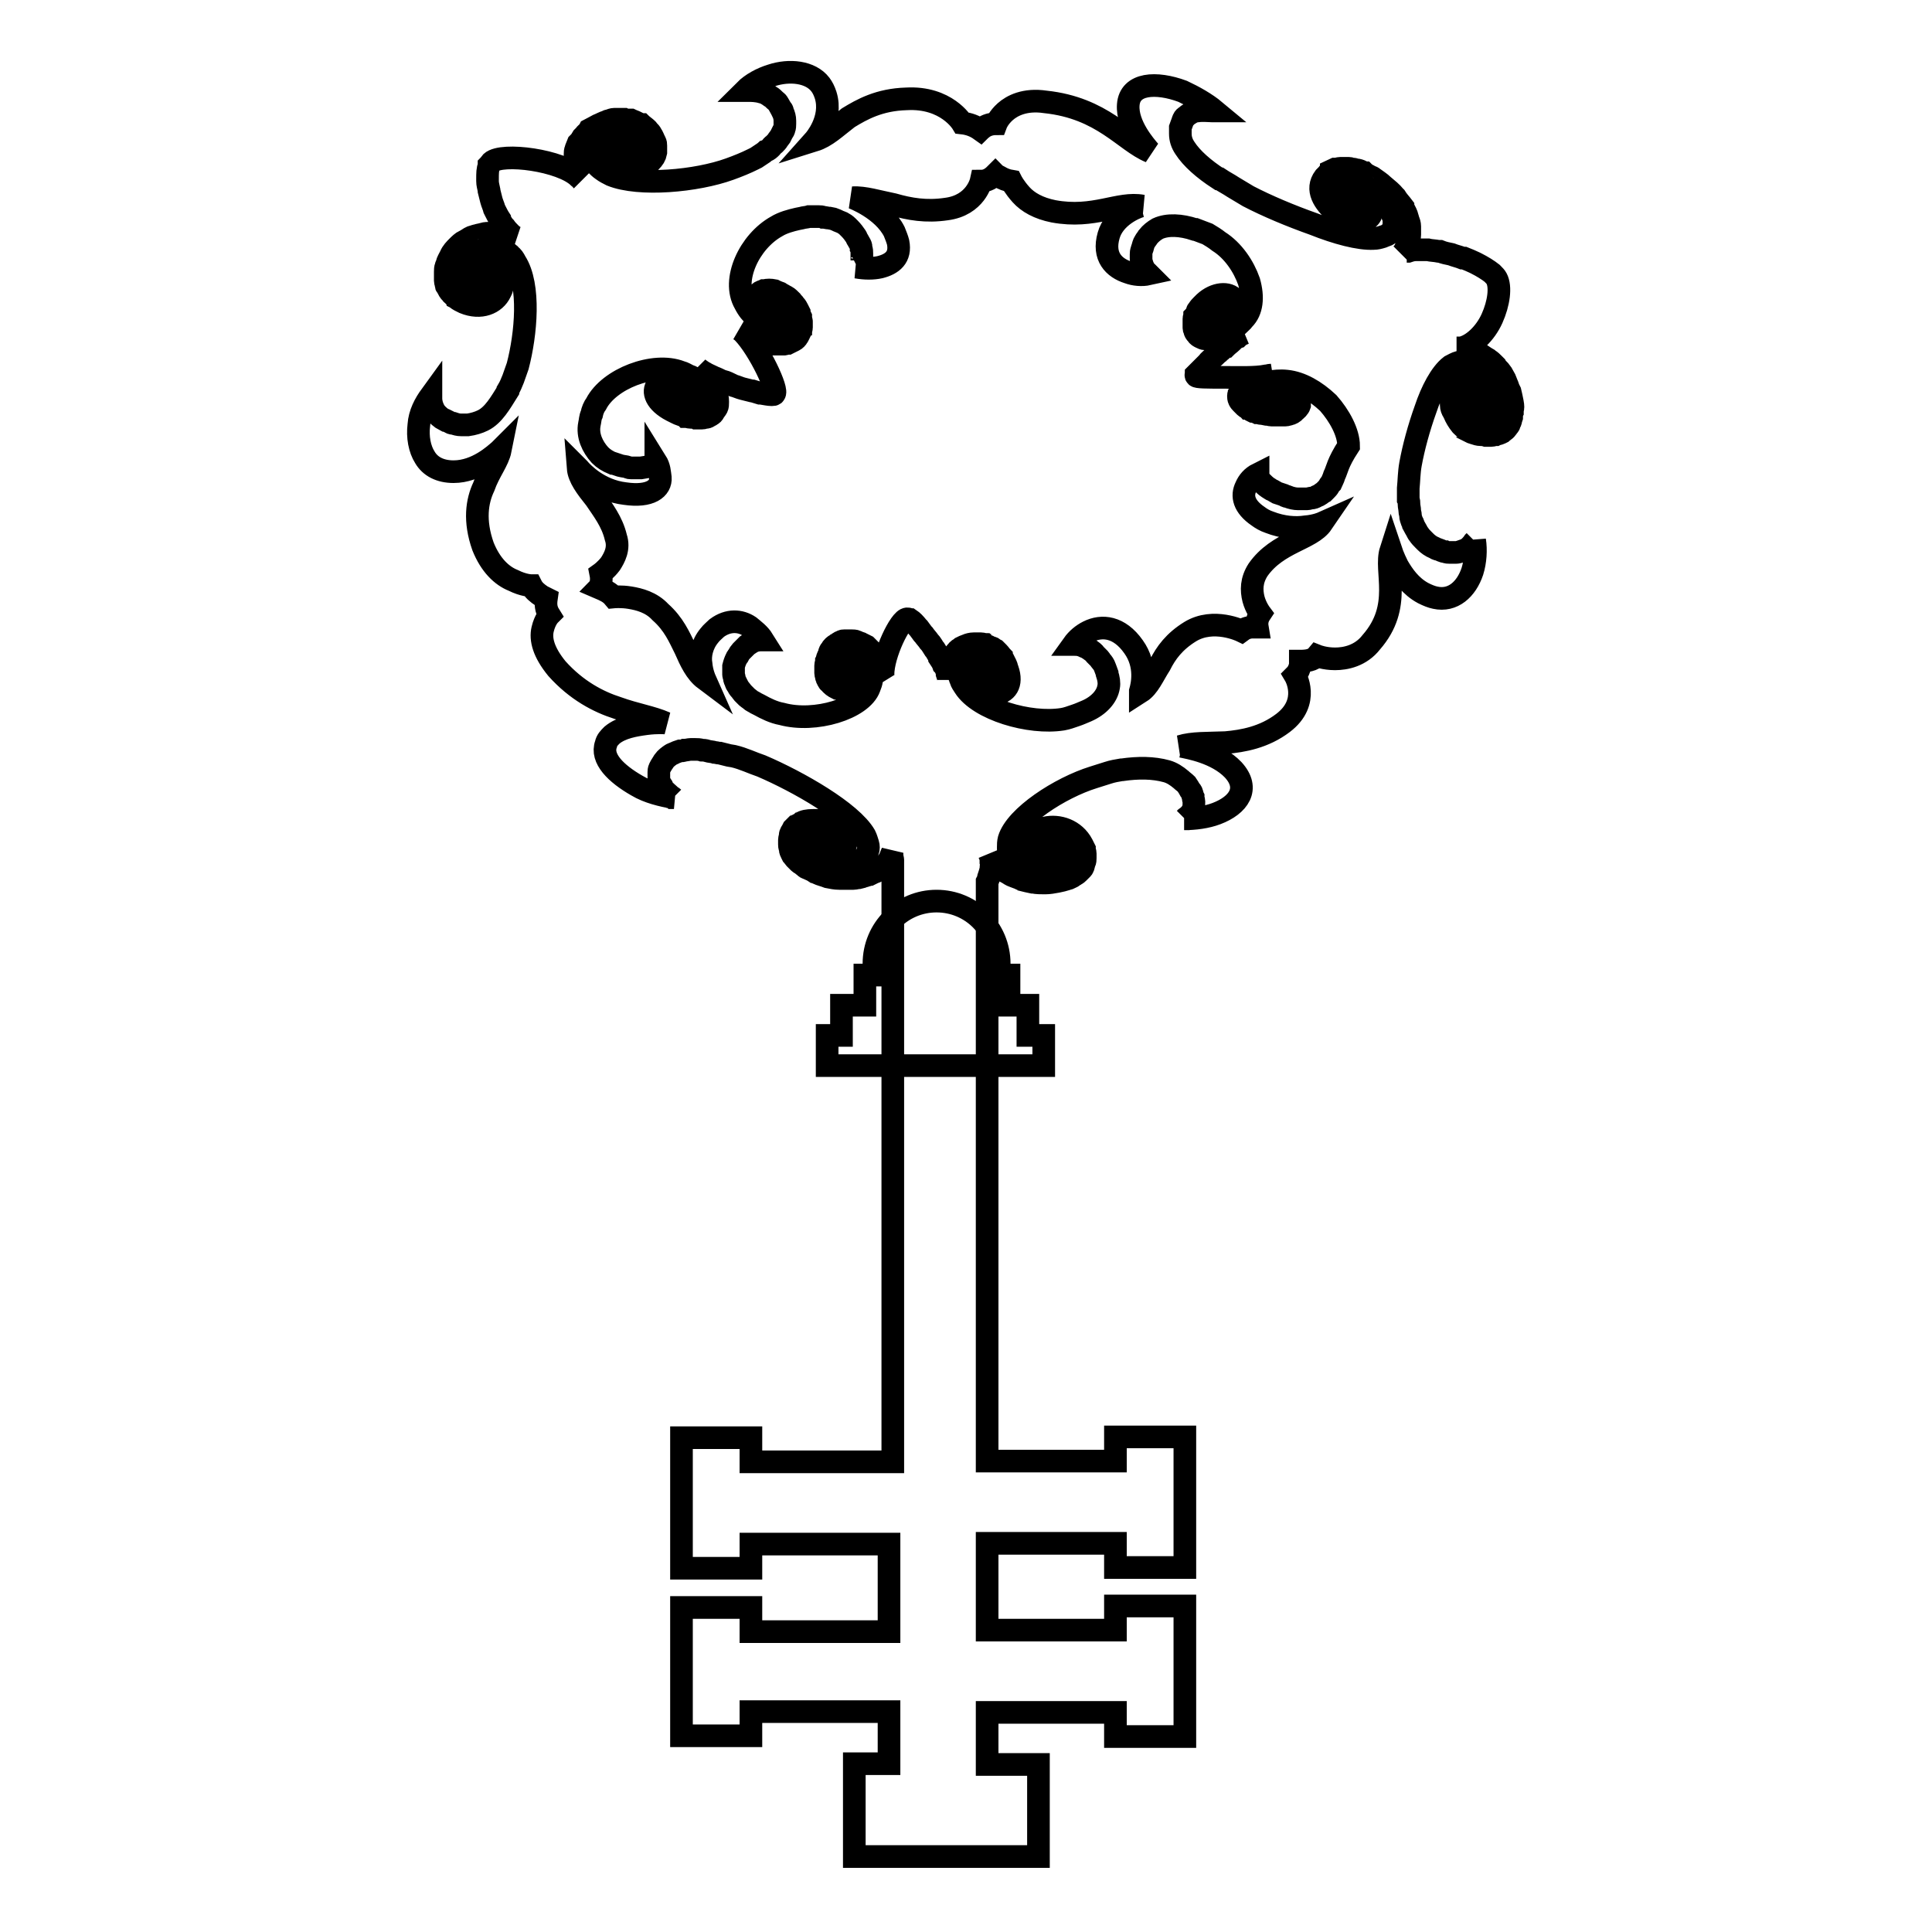<?xml version="1.0" encoding="utf-8"?>
<!-- Svg Vector Icons : http://www.onlinewebfonts.com/icon -->
<!DOCTYPE svg PUBLIC "-//W3C//DTD SVG 1.1//EN" "http://www.w3.org/Graphics/SVG/1.1/DTD/svg11.dtd">
<svg version="1.1" xmlns="http://www.w3.org/2000/svg" xmlns:xlink="http://www.w3.org/1999/xlink" x="0px" y="0px" viewBox="0 0 256 256" enable-background="new 0 0 256 256" xml:space="preserve">
<g><g><g><path stroke-width="3" fill-opacity="0" stroke="#000000"  d="M200.4,53.3c-0.1-0.5-0.2-1-0.3-1.4l-0.2-0.4c-0.1-0.3-0.2-0.6-0.3-0.8l-0.2-0.5c-0.1-0.2-0.3-0.5-0.4-0.7l-0.3-0.4c-0.2-0.2-0.4-0.4-0.5-0.6c-0.1-0.1-0.2-0.2-0.3-0.3c-0.2-0.2-0.4-0.4-0.6-0.5c-0.1-0.1-0.2-0.2-0.3-0.2c-0.3-0.2-0.6-0.4-0.9-0.6c0,0-0.1,0-0.1,0c-0.3-0.1-0.5-0.3-0.8-0.4l-0.1,0c-0.3-0.1-0.7-0.2-1-0.3c-0.4-0.1-0.7-0.1-1.1-0.1c0.2,0,0.4,0,0.6,0c1.5-0.3,3.2-1.9,4.1-3.9c0.9-2,1.2-4.2,0.6-5.3c-0.1-0.2-0.3-0.4-0.5-0.6c0,0-0.1-0.1-0.1-0.1c-0.5-0.4-1.3-0.9-2.1-1.3l-0.2-0.1c-0.4-0.2-0.9-0.4-1.4-0.6l-0.2,0c-0.5-0.2-1-0.3-1.5-0.5c0,0,0,0,0,0c-0.5-0.1-1-0.2-1.5-0.4l-0.2,0c-0.5-0.1-1-0.1-1.4-0.2c0,0-0.1,0-0.1,0c-0.4,0-0.9,0-1.3,0l-0.2,0c-0.4,0-0.7,0.1-1,0.2c-0.1,0-0.1,0-0.2,0c-0.3,0.1-0.5,0.2-0.7,0.4c0.2-0.2,0.4-0.4,0.5-0.7l0.1-0.2c0.1-0.2,0.2-0.4,0.3-0.7l0,0c0.1-0.3,0.2-0.7,0.2-1c0,0,0-0.1,0-0.2c0-0.3,0-0.6,0-0.9c0,0,0,0,0,0c0-0.3-0.1-0.6-0.2-0.8c0-0.1-0.1-0.3-0.1-0.4c-0.1-0.4-0.3-0.8-0.6-1.3l0-0.1c-0.3-0.4-0.7-0.8-1-1.3l-0.1-0.1c-0.4-0.5-0.9-0.9-1.5-1.4c-0.4-0.4-0.9-0.7-1.3-1c-0.1-0.1-0.3-0.2-0.4-0.2c-0.3-0.2-0.6-0.3-0.8-0.5c-0.1,0-0.3-0.1-0.4-0.2c-0.2-0.1-0.5-0.2-0.7-0.2c-0.1,0-0.3-0.1-0.4-0.1c-0.2,0-0.4-0.1-0.6-0.1c-0.1,0-0.2,0-0.3,0c-0.2,0-0.4,0-0.6,0l-0.2,0c-0.2,0-0.4,0.1-0.6,0.1c0,0,0,0-0.1,0c-0.2,0.1-0.3,0.1-0.5,0.2v0.1c-0.2,0.1-0.4,0.2-0.5,0.4c-0.1,0.1-0.3,0.3-0.4,0.4c-1.2,1.6-0.1,3.3,1.5,4.7c0.2,0.2,0.4,0.3,0.6,0.4c1.5,0.9,2.9,0.7,3.6,0.4c0.8-0.5,0.7-1.5-0.5-2.5c-0.5-0.4-1.3-1.2-1.7-0.7c0,0.1,0,0.1,0,0.2c0.1,0.5,1.4,1,0.7,1.6c-0.1,0-0.2,0.1-0.3,0.1c0,0,0,0,0,0c-0.2,0-0.4,0-0.7-0.1c-0.2-0.1-0.5-0.2-0.7-0.4c-0.8-0.7-0.9-1.8-0.5-2.3c0.2-0.2,0.4-0.4,0.5-0.5c0.1,0,0.1-0.1,0.2-0.1c0.1-0.1,0.3-0.1,0.4-0.2l0.2,0c0.2,0,0.3,0,0.5,0h0.2c0.2,0,0.5,0.1,0.7,0.2c0.3,0.1,0.6,0.3,0.9,0.5c0.1,0,0.1,0.1,0.2,0.1c0.3,0.2,0.6,0.4,0.9,0.7c1.1,0.9,1.9,1.9,2.3,2.8c0,0.1,0,0.2,0.1,0.2c0.1,0.2,0.1,0.5,0.1,0.7c0,0.1,0,0.1,0,0.2c0,0.3,0,0.5-0.1,0.8l0,0c-0.1,0.2-0.2,0.4-0.4,0.6l-0.2,0.1c-0.1,0.1-0.3,0.2-0.6,0.3c-0.1,0-0.2,0.1-0.3,0.1c-0.3,0.1-0.7,0.2-1.1,0.2c-1.9,0.1-4.9-0.7-7.9-1.9c-3.1-1.1-6.2-2.4-8.7-3.7c-0.7-0.4-1.3-0.8-2-1.2c-0.6-0.4-1.2-0.7-1.8-1.1l-0.1,0c-2-1.3-3.6-2.7-4.5-4.1c-0.4-0.6-0.6-1.2-0.6-1.9v0c0-0.3,0-0.5,0-0.8c0.1-0.3,0.2-0.5,0.3-0.8c0-0.1,0.1-0.2,0.1-0.3c0.1-0.2,0.2-0.3,0.4-0.4l0,0c0.1-0.1,0.2-0.2,0.4-0.3c0.3-0.2,0.7-0.4,1.1-0.4c0.7-0.1,1.5,0,1.9,0c0,0,0.1,0,0.1,0c0.1,0,0.1,0,0.2,0c0,0,0.1,0,0.1,0c-1.2-1-2.8-1.9-4.3-2.6c-3.5-1.3-7-1.1-7.2,1.8c-0.2,2.7,2.3,5.5,2.8,6.1c0.1,0.1,0.1,0.1,0.1,0.1c-3.4-1.4-6.3-5.8-13.9-6.6c-2.7-0.4-4.4,0.5-5.3,1.3c-0.9,0.8-1.2,1.6-1.2,1.6c-0.7,0-1.3,0.2-1.7,0.5c-0.1,0.1-0.3,0.2-0.4,0.3c-0.7-0.5-1.5-0.8-2.4-0.9c0,0-2.1-3.5-7.4-3.2c-3.6,0.1-5.9,1.4-7.7,2.5c-1.7,1.3-2.9,2.5-4.5,3c0,0,2.5-2.8,1.5-6c-0.2-0.6-0.4-1-0.7-1.4c-1.3-1.7-4.1-2-6.5-1.2c-1.3,0.4-2.6,1.1-3.5,2c0,0,0,0,0.1,0c0,0,0.1,0,0.2,0h0.1c0.4,0,1.1,0,1.8,0.2l0.1,0c0.3,0.1,0.7,0.3,1.1,0.6c0.2,0.1,0.4,0.3,0.6,0.5c0.1,0.1,0.3,0.2,0.4,0.4c0.1,0.2,0.3,0.5,0.4,0.7c0.1,0.1,0.2,0.2,0.2,0.4c0.2,0.4,0.3,0.8,0.3,1.2c0,0.1,0,0.3,0,0.4c0,0.2,0,0.5-0.1,0.7c0,0.1-0.1,0.3-0.2,0.4c-0.1,0.2-0.2,0.4-0.3,0.6l-0.3,0.4c-0.1,0.2-0.3,0.4-0.5,0.6c-0.1,0.1-0.3,0.2-0.4,0.4c-0.2,0.2-0.4,0.4-0.7,0.5c-0.1,0.1-0.3,0.2-0.4,0.3c-0.3,0.2-0.6,0.4-0.9,0.6l-0.4,0.2c-1,0.5-2,0.9-3.1,1.3c-4.4,1.6-12,2.3-15.7,0.8c-0.4-0.2-0.8-0.4-1.2-0.7c-0.3-0.2-0.6-0.5-0.8-0.7c-1.2-1.5-0.2-3.4,1.7-4.4c0.3-0.2,0.7-0.3,1-0.4l0.1,0c0.3-0.1,0.6-0.1,0.9-0.1h0.1c0.3,0,0.6,0,0.9,0.2l0.1,0c0.3,0.1,0.6,0.3,0.8,0.6c0.2,0.1,0.3,0.3,0.5,0.6c0.5,0.7,0.5,1.8-0.3,2.1c-0.2,0.1-0.4,0.2-0.6,0.2h-0.1c-0.2,0-0.4,0-0.5-0.1c-0.1-0.1-0.3-0.1-0.4-0.3c-0.8-0.8,0.5-0.9,0.5-1.3c0-0.1,0-0.1,0-0.2c-0.1-0.1-0.2-0.2-0.3-0.2H83c-0.1,0-0.2,0-0.3,0l-0.2,0L82.3,19c-0.1,0.1-0.3,0.1-0.4,0.2l0,0l0,0c-1.1,0.5-1.1,1.5-0.4,2.2c0.7,0.7,2.4,1.3,3.9,0.6l0,0c0.3-0.1,0.5-0.3,0.7-0.5l0.1-0.1c0.4-0.4,0.6-0.7,0.7-1.2l0-0.2c0-0.2,0-0.3,0-0.5c0-0.1,0-0.2,0-0.2c0-0.2,0-0.3-0.1-0.5l-0.1-0.2c-0.1-0.2-0.2-0.5-0.4-0.8c-0.1-0.2-0.2-0.3-0.4-0.5c-0.1-0.2-0.3-0.3-0.5-0.5l0,0c-0.1-0.1-0.3-0.2-0.4-0.3l-0.1,0c-0.2-0.1-0.4-0.2-0.6-0.3l-0.2-0.1c-0.2-0.1-0.3-0.1-0.5-0.2l-0.3,0c-0.2,0-0.4,0-0.6-0.1c-0.1,0-0.2,0-0.3,0c-0.2,0-0.4,0-0.6,0c-0.1,0-0.2,0-0.4,0c-0.2,0-0.5,0.1-0.7,0.2c-0.1,0-0.2,0-0.3,0.1c-0.4,0.1-0.7,0.3-1.2,0.5c-0.4,0.2-0.7,0.4-1.1,0.6L78,17.4c-0.2,0.2-0.4,0.3-0.5,0.5l-0.3,0.3l-0.3,0.5L76.6,19l-0.2,0.5c0,0.1-0.1,0.2-0.1,0.3c-0.1,0.2-0.1,0.4-0.1,0.6l0,0.3c0,0.3,0,0.5,0,0.8c0,0,0,0.1,0,0.1c0,0.2,0.1,0.5,0.1,0.7l0,0c0.1,0.3,0.2,0.6,0.3,0.8c0.1,0.3,0.3,0.6,0.5,0.8c-0.1-0.1-0.2-0.3-0.4-0.4c-2.3-2.3-10.2-3.3-11.6-2c-0.1,0.1-0.2,0.3-0.3,0.4l0,0.1c-0.2,0.4-0.2,1-0.2,1.7V24c0,0.4,0.1,0.7,0.2,1.2l0,0.1c0.1,0.4,0.2,0.8,0.3,1.2l0,0c0.1,0.4,0.3,0.8,0.4,1.2l0.1,0.2c0.2,0.4,0.4,0.8,0.6,1.1c0,0,0,0,0,0.1c0.2,0.3,0.4,0.7,0.6,0.9l0.1,0.1c0.2,0.3,0.5,0.6,0.7,0.8c0,0,0.1,0.1,0.1,0.1c0.2,0.2,0.5,0.4,0.8,0.5c-0.3-0.1-0.6-0.2-1-0.4l-0.2,0c-0.3-0.1-0.6-0.1-0.9-0.2l0,0c-0.4,0-0.8-0.1-1.2,0c-0.1,0-0.1,0-0.2,0c-0.3,0-0.7,0-1,0.1c0,0,0,0,0,0c-0.3,0.1-0.5,0.1-0.8,0.2c-0.1,0-0.3,0.1-0.4,0.1c-0.4,0.1-0.7,0.3-1.1,0.6l-0.1,0c-0.4,0.2-0.7,0.5-1,0.8l0,0c-0.3,0.3-0.7,0.7-0.9,1.2c-0.2,0.4-0.4,0.7-0.5,1.1c0,0.1-0.1,0.2-0.1,0.3c-0.1,0.2-0.1,0.5-0.1,0.7c0,0.1,0,0.2,0,0.3c0,0.2,0,0.4,0,0.6c0,0.1,0,0.2,0,0.3c0,0.2,0.1,0.3,0.1,0.5c0,0.1,0,0.2,0.1,0.2c0.1,0.1,0.1,0.3,0.2,0.4l0.1,0.2c0.1,0.2,0.3,0.3,0.4,0.5c0,0,0,0,0,0c0.1,0.1,0.3,0.2,0.4,0.4l0,0c0.2,0.1,0.4,0.3,0.6,0.4c0.2,0.1,0.4,0.2,0.6,0.3c2.2,0.9,4.1,0.1,4.8-1.4c0.1-0.2,0.2-0.4,0.2-0.5c0.3-1.2-0.4-2.3-1.1-2.8c-0.8-0.6-2-0.5-2.6,0.5c-0.2,0.4-0.7,1.2,0,1.4c0.1,0,0.2,0,0.2,0C64,37.5,64,36.4,65,37c0.1,0,0.2,0.1,0.2,0.2l0,0c0.1,0.1,0.2,0.4,0.2,0.6c0,0.2,0,0.4-0.1,0.6c-0.4,0.7-1.6,0.8-2.4,0.5c-0.3-0.1-0.5-0.3-0.7-0.4l-0.2-0.1c-0.1-0.1-0.3-0.2-0.4-0.3l-0.1-0.2c-0.1-0.1-0.1-0.2-0.2-0.4l0-0.2c0-0.2-0.1-0.4-0.1-0.6c0-0.2,0-0.5,0.1-0.8c0,0,0-0.1,0-0.1c0.1-0.2,0.2-0.5,0.4-0.8c0.5-0.8,1.3-1.5,2.2-1.9c0.1,0,0.1,0,0.2-0.1c0.2-0.1,0.4-0.1,0.6-0.2c0.1,0,0.2,0,0.2,0c0.3,0,0.6,0,0.9,0l0,0c0.3,0,0.6,0.1,0.8,0.3l0.2,0.1c0.2,0.1,0.4,0.2,0.6,0.4c0.1,0.1,0.2,0.1,0.2,0.2c0.3,0.2,0.5,0.5,0.7,0.9c2,3.1,1.4,9.6,0.3,13.8l-0.6,1.7c-0.2,0.5-0.4,1-0.7,1.5l0,0.1c-1,1.6-1.9,3.2-3.3,3.9c-0.6,0.3-1.3,0.5-2,0.6h0c-0.3,0-0.6,0-0.9,0c-0.4,0-0.7-0.1-1-0.2c-0.1,0-0.3,0-0.4-0.1c-0.2-0.1-0.4-0.2-0.6-0.3l-0.1,0c-0.2-0.1-0.3-0.2-0.5-0.3c-0.4-0.3-0.7-0.6-0.9-0.9c-0.4-0.7-0.5-1.3-0.5-1.7c0,0,0,0,0-0.1c0-0.1,0-0.1,0-0.2c0,0,0-0.1,0-0.1c-0.8,1.1-1.5,2.4-1.6,3.9c-0.2,1.6,0.1,3.2,0.8,4.3c0.7,1.2,2,1.9,3.8,1.9c3.1,0,5.5-2.3,6.1-2.8c0.1-0.1,0.1-0.1,0.1-0.1c-0.3,1.5-1.5,2.9-2.2,4.9c-0.9,1.9-1.3,4.5-0.1,7.9c1,2.5,2.5,3.9,4,4.5c1.4,0.7,2.4,0.7,2.4,0.7c0.3,0.6,0.8,1,1.4,1.4c0.2,0.1,0.4,0.2,0.6,0.3c-0.1,0.7-0.1,1.4,0.4,2.2c0,0-0.6,0.6-0.9,1.9c-0.3,1.3,0.1,3,1.9,5.2c2.6,2.9,5.5,4.4,8,5.2c2.5,0.9,4.6,1.2,6.4,2c0,0-1.1-0.1-2.6,0.1c-1.5,0.2-3.3,0.5-4.5,1.5c-0.4,0.4-0.7,0.7-0.8,1.2c-0.7,1.9,1.3,3.9,4.1,5.5c1.5,0.9,3.3,1.3,4.9,1.6c0,0,0,0-0.1,0c0,0-0.1-0.1-0.2-0.1l-0.1-0.1c-0.3-0.3-0.9-0.7-1.3-1.4l0-0.1c-0.2-0.3-0.3-0.6-0.3-1c0-0.2,0-0.4,0-0.7c0-0.1,0-0.3,0.1-0.5c0.1-0.2,0.2-0.4,0.4-0.7c0.1-0.1,0.1-0.2,0.2-0.3c0.2-0.3,0.6-0.6,0.9-0.8c0.1-0.1,0.3-0.1,0.4-0.2c0.2-0.1,0.5-0.2,0.8-0.3c0.2,0,0.4,0,0.6-0.1c0.3,0,0.6-0.1,0.8-0.1c0.2,0,0.4,0,0.6,0c0.3,0,0.6,0,0.9,0.1c0.2,0,0.4,0,0.7,0.1c0.3,0.1,0.7,0.1,1,0.2c0.2,0,0.4,0.1,0.7,0.1c0.4,0.1,0.8,0.2,1.2,0.3l0.6,0.1c1.3,0.3,2.5,0.9,3.7,1.3c4.9,2.1,11.9,6.1,13.7,9.2c0.2,0.4,0.3,0.8,0.4,1.1c0.1,0.3,0.1,0.7,0,0.9c-0.3,1.6-2.7,2.1-5.2,1.6c-0.4-0.1-0.8-0.3-1.2-0.4l-0.1,0c-0.3-0.1-0.6-0.3-0.9-0.5l-0.1-0.1c-0.2-0.2-0.5-0.4-0.6-0.7l0-0.1c-0.1-0.3-0.2-0.5-0.2-0.8c0-0.2,0-0.4,0.1-0.6c0.2-0.7,1.2-1.3,2.1-1.1c0.3,0.1,0.5,0.2,0.7,0.3l0.1,0.1c0.2,0.1,0.3,0.2,0.4,0.4c0.1,0.1,0.1,0.3,0.1,0.4c0,1-1.2,0.2-1.6,0.4c-0.1,0-0.1,0.1-0.1,0.2c0,0.1,0,0.2,0,0.3l0.1,0.1c0.1,0.1,0.1,0.1,0.3,0.2l0.2,0.1l0.3,0.1c0.2,0,0.4,0.1,0.5,0.1l0,0l0,0c1.4,0.3,2.2-0.2,2.2-1.1c0-0.9-0.9-2.2-2.8-2.7l0,0c-0.3-0.1-0.7-0.1-1-0.2l-0.2,0c-0.6,0-1.2,0-1.7,0.2c-0.1,0-0.1,0.1-0.2,0.1c-0.1,0.1-0.3,0.2-0.5,0.3c-0.1,0-0.1,0.1-0.2,0.1c-0.1,0.1-0.2,0.2-0.4,0.4l-0.1,0.2c-0.1,0.2-0.3,0.4-0.3,0.7c0,0.2-0.1,0.4-0.1,0.6c0,0.2,0,0.4,0,0.6v0c0,0.1,0,0.3,0.1,0.5l0,0.1c0,0.2,0.1,0.4,0.2,0.6l0.1,0.2c0.1,0.1,0.2,0.3,0.3,0.4l0.2,0.2c0.1,0.1,0.3,0.3,0.4,0.4c0.1,0.1,0.2,0.1,0.3,0.2c0.1,0.1,0.3,0.2,0.5,0.4c0.1,0.1,0.2,0.1,0.4,0.2c0.2,0.1,0.5,0.2,0.8,0.4c0.1,0,0.2,0.1,0.4,0.2c0.4,0.2,0.9,0.3,1.4,0.5c0.5,0.1,1,0.2,1.5,0.2l0.5,0c0.3,0,0.6,0,0.9,0l0.5,0c0.2,0,0.5-0.1,0.7-0.1l0.4-0.1c0.2-0.1,0.4-0.1,0.6-0.2c0.1,0,0.3-0.1,0.4-0.1c0.2-0.1,0.4-0.2,0.6-0.3c0.1,0,0.2-0.1,0.3-0.1c0.2-0.1,0.5-0.3,0.7-0.5c0,0,0,0,0.1,0c0.2-0.1,0.3-0.3,0.5-0.5l0,0c0.2-0.2,0.3-0.5,0.5-0.7c0.1-0.3,0.2-0.6,0.3-0.8c0,0.1,0,0.3,0,0.5c0,0.1,0.1,0.3,0.1,0.4v79.8H99.5v-3.2h-9.2v17.3h9.2v-3.2h18.3v11.6H99.5v-3.2h-9.2V230h9.2v-3.2h18.3v6.9h-4.6V246h24.4v-12.2h-6.8v-6.9h17v3.2h9.2v-17.3h-9.2v3.2h-17v-11.5h17v3.2h9.2v-17.3h-9.2v3.2h-17v-76.8c0.1-0.2,0.2-0.3,0.2-0.5l0-0.1c0.1-0.3,0.2-0.6,0.3-1l0-0.1c0-0.3,0.1-0.6,0-0.9c0,0,0-0.1,0-0.2c0-0.3-0.1-0.6-0.2-0.8c0.1,0.3,0.3,0.5,0.5,0.8l0.1,0.2c0.1,0.2,0.3,0.4,0.6,0.6l0,0c0.3,0.3,0.6,0.5,0.9,0.7c0,0,0.1,0.1,0.2,0.1c0.3,0.2,0.6,0.4,0.9,0.5c0,0,0,0,0,0c0.3,0.1,0.5,0.2,0.8,0.3c0.1,0.1,0.3,0.1,0.4,0.2c0.4,0.1,0.8,0.2,1.3,0.3l0.1,0c0.5,0.1,1,0.1,1.5,0.1h0.1c0.5,0,1.1-0.1,1.6-0.2c0.5-0.1,0.9-0.2,1.2-0.3c0.1,0,0.2-0.1,0.3-0.1c0.2-0.1,0.5-0.2,0.6-0.3c0.1-0.1,0.2-0.1,0.3-0.2c0.2-0.1,0.3-0.2,0.4-0.3c0.1-0.1,0.1-0.1,0.2-0.2c0.1-0.1,0.2-0.2,0.3-0.3c0,0,0.1-0.1,0.1-0.2c0.1-0.1,0.1-0.3,0.1-0.4l0.1-0.2c0.1-0.2,0.1-0.4,0.1-0.6c0,0,0,0,0-0.1c0-0.2,0-0.3,0-0.5v0c0-0.2-0.1-0.4-0.1-0.6c-0.1-0.2-0.2-0.4-0.3-0.6c-1-1.9-3.1-2.6-4.9-2.2c-0.2,0-0.4,0.1-0.6,0.2c-1.3,0.5-1.6,1.7-1.4,2.4c0.2,0.9,1.2,1.4,2.5,1.2c0.5-0.1,1.5-0.2,1.1-0.8c0-0.1-0.1-0.1-0.2-0.2c-0.5-0.2-1.4,0.4-1.7-0.6c0-0.1,0-0.2,0-0.3v0c0-0.2,0.1-0.3,0.3-0.4c0.1-0.1,0.3-0.2,0.7-0.3c0.8-0.2,2,0.5,2.3,1.3c0.1,0.3,0.2,0.5,0.3,0.7l0,0.2c0,0.1,0,0.3,0,0.4l0,0.2c0,0.1-0.1,0.2-0.1,0.3l-0.1,0.1c-0.1,0.1-0.2,0.3-0.4,0.4c-0.2,0.1-0.5,0.2-0.7,0.4c0,0-0.1,0-0.2,0c-0.3,0.1-0.6,0.2-0.9,0.2c-1.1,0.2-2.2,0.2-3.3-0.1c-0.1,0-0.2,0-0.2-0.1c-0.2-0.1-0.4-0.2-0.7-0.3c-0.1,0-0.1-0.1-0.2-0.1c-0.3-0.2-0.5-0.3-0.7-0.5l0,0c-0.2-0.2-0.3-0.4-0.5-0.7l-0.1-0.2c-0.1-0.2-0.1-0.4-0.1-0.6c0-0.1,0-0.2,0-0.3c0-0.3,0-0.6,0.1-1c0.9-3,6.7-6.8,11.2-8.2l1.9-0.6c0.6-0.2,1.2-0.3,1.8-0.4h0.1c2.1-0.3,4.1-0.3,5.9,0.2c0.7,0.2,1.3,0.6,1.9,1.1c0,0,0,0,0,0c0.2,0.2,0.5,0.4,0.7,0.6c0.2,0.3,0.4,0.6,0.5,0.8c0.1,0.1,0.2,0.2,0.2,0.3c0.1,0.2,0.1,0.4,0.2,0.6l0,0.1c0,0.2,0.1,0.3,0.1,0.5c0,0.4,0,0.7-0.1,1c-0.2,0.6-0.7,1-1,1.2c0,0,0,0,0,0c0,0-0.1,0.1-0.1,0.1c0,0-0.1,0-0.1,0c1.4,0,3-0.2,4.3-0.7c2.9-1.1,4.5-3.3,2.2-5.8c-2.2-2.3-5.9-2.9-6.8-3.1c-0.1,0-0.2,0-0.2,0c1.6-0.5,3.6-0.4,6-0.5c2.3-0.2,5.1-0.7,7.6-2.6c3.7-2.8,1.6-6.3,1.6-6.3c0.4-0.4,0.6-0.9,0.7-1.4c0-0.2,0-0.4,0-0.5c0.8,0,1.7-0.1,2.2-0.7c0,0,1,0.4,2.4,0.4c1.4,0,3.4-0.4,4.8-2.2c4.2-4.8,1.7-9.4,2.6-12.2c0,0,0.3,0.9,0.9,2.1c0.7,1.2,1.7,2.7,3.4,3.6c0.6,0.3,1.1,0.5,1.6,0.6c2.3,0.5,4.1-1.1,4.9-3.5c0.4-1.3,0.5-2.8,0.3-4.1c0,0,0,0,0,0.1c0,0-0.1,0.1-0.1,0.1l0,0c-0.2,0.3-0.6,0.8-1.2,1.1l-0.1,0c-0.3,0.1-0.7,0.3-1.1,0.3c-0.2,0-0.5,0-0.8,0c-0.2,0-0.4,0-0.6-0.1c-0.3,0-0.6-0.2-0.9-0.3c-0.2,0-0.3-0.1-0.5-0.2c-0.5-0.2-0.9-0.5-1.2-0.8c-0.1-0.1-0.2-0.2-0.3-0.3c-0.2-0.2-0.4-0.4-0.6-0.7c-0.1-0.1-0.2-0.3-0.3-0.5c-0.1-0.2-0.3-0.5-0.4-0.7c0-0.2-0.1-0.3-0.2-0.5c-0.1-0.3-0.2-0.5-0.2-0.8c0-0.2-0.1-0.4-0.1-0.6c0-0.3-0.1-0.6-0.1-0.9c0-0.2,0-0.4-0.1-0.6c0-0.3,0-0.7,0-1v-0.5c0.1-1,0.1-2.1,0.3-3.2c0.4-2.2,1.1-4.8,2-7.3c0.8-2.4,2-4.7,3.3-5.7c0.4-0.2,0.7-0.4,1.1-0.5c0.4-0.1,0.7-0.2,1-0.1c1,0,2,0.6,2.7,1.4c0.7,0.9,1.2,2,1.4,3.3c0.1,0.4,0.1,0.8,0.1,1.2v0.1c0,0.3-0.1,0.6-0.2,0.9l-0.1,0.1c-0.1,0.2-0.3,0.5-0.5,0.6l-0.1,0c-0.3,0.1-0.5,0.2-0.9,0.3c-0.2,0-0.5,0-0.7,0c-0.9-0.1-1.9-0.9-2.1-1.8c0-0.3,0-0.5,0-0.7l0-0.1c0-0.1,0.1-0.3,0.3-0.4c0.1-0.1,0.3-0.1,0.4-0.1c1.1,0,0.8,1,1.2,1.4c0,0,0.1,0.1,0.2,0.1c0.2,0,0.3,0,0.4-0.1l0-0.1c0-0.1,0.1-0.1,0.1-0.3v-0.2l0-0.3c0-0.2-0.1-0.4-0.1-0.5l0,0l0,0c-0.2-1.3-1.2-2-2.1-1.9c-0.9,0.1-2.2,1.1-2,2.9l0,0c0,0.3,0.1,0.6,0.3,0.9l0.1,0.2c0.2,0.5,0.5,1,0.9,1.5c0,0,0.1,0.1,0.1,0.1c0.1,0.1,0.3,0.3,0.5,0.4c0.1,0.1,0.2,0.1,0.2,0.2c0.2,0.1,0.4,0.2,0.6,0.3l0.3,0.1c0.3,0.1,0.6,0.2,0.9,0.2c0.2,0,0.4,0,0.7,0.1c0.2,0,0.5,0,0.7,0h0c0.2,0,0.4-0.1,0.5-0.1l0.1,0c0.2-0.1,0.4-0.1,0.6-0.2l0.2-0.1c0.1-0.1,0.3-0.2,0.4-0.3l0.2-0.2c0.1-0.1,0.2-0.3,0.3-0.4c0.1-0.1,0.1-0.2,0.1-0.3c0.1-0.1,0.2-0.3,0.2-0.5l0.1-0.3c0-0.2,0-0.5,0.1-0.7c0-0.1,0-0.2,0-0.4C200.5,54.2,200.5,53.8,200.4,53.3z M176.8,63l-0.1,0.3c-0.1,0.2-0.2,0.5-0.3,0.7c-0.1,0.1-0.2,0.2-0.3,0.4c-0.1,0.2-0.3,0.4-0.4,0.5c-0.1,0.1-0.2,0.2-0.3,0.3c-0.2,0.1-0.4,0.3-0.6,0.4c-0.1,0.1-0.3,0.1-0.4,0.2c-0.2,0.1-0.4,0.2-0.7,0.2c-0.1,0-0.3,0.1-0.5,0.1c-0.3,0-0.6,0-0.8,0c-0.1,0-0.3,0-0.4,0c-0.4,0-0.9-0.1-1.4-0.3c-0.2,0-0.3-0.1-0.5-0.2c-0.3-0.1-0.6-0.2-0.9-0.3c-0.2-0.1-0.3-0.2-0.5-0.3c-0.3-0.1-0.5-0.3-0.7-0.4c-0.3-0.2-0.6-0.5-0.8-0.7l0,0c-0.4-0.4-0.5-0.8-0.5-1c0,0,0,0,0,0c0,0,0-0.1,0-0.1c0,0,0,0,0,0c-0.8,0.4-1.3,1-1.6,1.7c-0.6,1.2-0.3,2.6,1.6,3.9c0.4,0.3,0.9,0.6,1.5,0.8c1.8,0.7,3.5,0.8,4.8,0.6c1.3-0.1,2.2-0.5,2.2-0.5c-1.5,2.2-5.9,2.5-8.5,6.2c-0.9,1.4-0.9,2.7-0.6,3.9c0.3,1.1,0.9,1.9,0.9,1.9c-0.4,0.6-0.5,1.2-0.4,1.8c-0.2,0-0.4,0-0.6,0c-0.6,0-1.1,0.2-1.5,0.5c0,0-3.7-1.8-6.8,0.1c-2.1,1.3-3.2,2.8-4,4.4c-0.9,1.4-1.5,2.9-2.6,3.6c0,0,0,0,0-0.1c0.2-0.7,0.9-3.4-0.9-5.9c-1.9-2.7-4.2-2.9-6-2c-0.8,0.4-1.5,1-2,1.7c0,0,0,0,0.1,0c0,0,0.1,0,0.1,0h0c0.3,0,0.7,0,1.3,0.3c0.3,0.1,0.6,0.3,1,0.6c0.1,0.1,0.3,0.2,0.4,0.4c0,0,0,0,0.1,0.1c0.1,0.1,0.3,0.3,0.5,0.5c0.1,0.1,0.1,0.2,0.2,0.3c0.2,0.2,0.4,0.5,0.5,0.8c0.1,0.3,0.2,0.5,0.3,0.8l0,0.1c0.2,0.6,0.3,1.2,0.2,1.7c-0.2,1.3-1.3,2.5-2.9,3.2c0,0,0,0,0,0c-0.5,0.2-0.9,0.4-1.5,0.6c-0.6,0.2-1.1,0.4-1.7,0.5c-4.4,0.7-11.1-1.3-13-4.3c-0.2-0.3-0.4-0.6-0.5-0.9c0-0.1-0.1-0.2-0.1-0.3c-0.1-0.2-0.1-0.4-0.2-0.6c0-0.1,0-0.2,0-0.2c0-0.3,0-0.5,0-0.7l0,0c0-0.2,0.1-0.4,0.2-0.6c0,0,0-0.1,0.1-0.1c0.1-0.1,0.1-0.2,0.2-0.4c0,0,0.1-0.1,0.1-0.1c0.4-0.4,1-0.7,1.7-0.7c0.2,0,0.4,0,0.6,0l0.1,0c0.2,0,0.4,0.1,0.6,0.2c0.1,0.1,0.3,0.2,0.4,0.3l0.1,0.1c0.1,0.1,0.2,0.2,0.3,0.3l0.1,0.2c0.1,0.1,0.2,0.2,0.2,0.4l0.1,0.2c0.1,0.2,0.2,0.4,0.3,0.7c0.2,0.7,0,1.6-0.6,1.7c-0.2,0-0.4,0-0.5-0.1c-0.2-0.1-0.4-0.2-0.5-0.3l0,0c0-0.1-0.1-0.2-0.1-0.2c-0.3-0.8,0.3-0.6,0.6-0.8c0.1,0,0.1-0.1,0.1-0.3c-0.1-0.6-0.8-0.5-1.1-0.5c-0.8,0-1.1,0.8-0.8,1.7c0.3,0.7,1.1,1.7,2.2,1.9c0.2,0,0.3,0,0.5,0c1.4-0.1,2.3-1.2,1.6-3.2c-0.1-0.2-0.1-0.4-0.2-0.6c-0.1-0.2-0.2-0.4-0.3-0.6l0,0c-0.1-0.1-0.2-0.3-0.3-0.4l0-0.1c-0.1-0.1-0.2-0.3-0.4-0.5l-0.1-0.1c-0.1-0.1-0.2-0.2-0.3-0.3l-0.2-0.1c-0.1-0.1-0.2-0.2-0.4-0.2l-0.2-0.1c-0.1-0.1-0.3-0.1-0.4-0.2c-0.1,0-0.2-0.1-0.2-0.1c-0.1,0-0.3-0.1-0.5-0.1c-0.1,0-0.1,0-0.2,0c-0.3,0-0.5,0-0.8,0c-0.3,0-0.7,0.1-0.9,0.2l0,0c-0.3,0.1-0.5,0.2-0.7,0.3l-0.1,0.1c-0.2,0.1-0.4,0.2-0.5,0.4l-0.2,0.2c-0.1,0.1-0.2,0.3-0.3,0.4l0,0c-0.1,0.2-0.2,0.4-0.3,0.6c0,0,0,0.1,0,0.1c-0.2,0.5-0.3,1-0.3,1.5l0,0.2c0,0.3,0,0.6,0,0.8c0-0.2-0.1-0.5-0.2-0.8l0-0.2c-0.1-0.3-0.2-0.6-0.4-0.9l-0.1-0.1c-0.1-0.3-0.3-0.6-0.5-0.9c0,0,0,0,0-0.1c-0.2-0.3-0.4-0.7-0.6-1l-0.1-0.1c-0.2-0.3-0.4-0.7-0.7-1l0,0c-0.2-0.3-0.5-0.6-0.7-0.9l-0.1-0.1c-0.2-0.3-0.4-0.5-0.6-0.8l-0.1-0.1c-0.4-0.5-0.7-0.8-1-1c0,0-0.1,0-0.1,0c-0.1-0.1-0.2-0.1-0.3-0.1c-0.9,0-3.2,4.7-3.2,7.4c0,0.2,0,0.4,0.1,0.5c-0.1-0.3-0.1-0.6-0.2-0.9c-0.1-0.3-0.2-0.5-0.3-0.8l0,0c-0.1-0.2-0.2-0.4-0.3-0.6c0,0,0,0,0-0.1c-0.1-0.2-0.2-0.4-0.4-0.6c0-0.1-0.1-0.1-0.1-0.2l-0.3-0.4c-0.1-0.1-0.1-0.1-0.2-0.2l-0.3-0.3l-0.2-0.2l-0.4-0.2l-0.2-0.1c-0.1-0.1-0.3-0.1-0.5-0.2l-0.2-0.1c-0.2-0.1-0.5-0.1-0.7-0.1c-0.3,0-0.5,0-0.7,0c-0.1,0-0.1,0-0.2,0c-0.1,0-0.3,0-0.4,0.1c-0.1,0-0.1,0-0.2,0.1c-0.1,0-0.2,0.1-0.3,0.2c-0.1,0-0.1,0.1-0.2,0.1c-0.1,0.1-0.2,0.1-0.3,0.2l-0.1,0.1c-0.1,0.1-0.2,0.2-0.2,0.3l-0.1,0.1c-0.1,0.1-0.2,0.3-0.2,0.4l0,0.1l-0.2,0.4v0c-0.1,0.2-0.1,0.4-0.2,0.6c0,0.2-0.1,0.4-0.1,0.6c0,0.3,0,0.5,0,0.8l0,0.2c0,0.2,0.1,0.3,0.1,0.5c0,0.1,0,0.1,0.1,0.2c0,0.1,0.1,0.3,0.2,0.4c0,0,0,0.1,0.1,0.1c0.3,0.4,0.6,0.6,1,0.8l0.1,0c0.2,0.1,0.4,0.2,0.7,0.2c1.3,0.2,2-1.1,2.1-1.8c0.1-0.8-0.4-1.6-1.2-1.6l0,0c-0.1,0-0.2,0-0.3,0c-0.1,0-0.1,0-0.2,0h-0.1c-0.1,0-0.1,0-0.2,0.1c0,0,0,0-0.1,0c0,0.1-0.1,0.2-0.1,0.3c0,0.1,0,0.1,0,0.2c0.2,0.4,0.9,0,0.8,1c0,0.1-0.1,0.2-0.1,0.3c-0.1,0.1-0.2,0.2-0.3,0.2l-0.1,0c-0.1,0-0.3,0.1-0.5,0c-0.6-0.1-1-1-1-1.7c0-0.2,0-0.4,0.1-0.6c0.1-0.3,0.2-0.5,0.3-0.7l0-0.1c0.1-0.2,0.3-0.3,0.4-0.4l0.1,0c0.2-0.1,0.3-0.1,0.6-0.2c0,0,0,0,0.1,0c0.2,0,0.4,0,0.7,0c1.3,0.1,2.7,1.1,2.8,2.8c0.1,0.6,0,1.2-0.3,1.9c-1,2.8-7.2,4.7-11.6,3.5c-1.1-0.2-2.1-0.7-3-1.2l-0.4-0.2c-0.3-0.2-0.6-0.3-0.8-0.5c-0.1-0.1-0.3-0.2-0.4-0.3c-0.2-0.2-0.4-0.4-0.6-0.6c-0.1-0.1-0.2-0.3-0.3-0.4c-0.2-0.2-0.3-0.4-0.4-0.6c-0.1-0.1-0.2-0.3-0.2-0.4c-0.1-0.2-0.2-0.4-0.2-0.6c0-0.1-0.1-0.3-0.1-0.4c0-0.2,0-0.5,0-0.7c0-0.1,0-0.2,0-0.4c0.1-0.4,0.2-0.7,0.4-1.1c0.1-0.1,0.1-0.2,0.2-0.3c0.1-0.2,0.3-0.5,0.4-0.6c0.1-0.1,0.2-0.2,0.3-0.3c0.2-0.2,0.3-0.3,0.5-0.5c0.3-0.2,0.6-0.4,0.8-0.5l0,0c0.5-0.2,0.9-0.2,1.2-0.2c0,0,0,0,0,0c0,0,0.1,0,0.1,0c0,0,0,0,0,0c-0.5-0.8-1.2-1.3-1.8-1.8c-1.2-0.8-2.8-0.9-4.3,0.2c-0.3,0.3-0.7,0.6-1,1c-1,1.2-1.3,2.7-1.1,3.8c0.1,1.1,0.5,2,0.5,2c-1.2-0.9-1.9-2.4-2.6-4c-0.8-1.6-1.5-3.3-3.3-4.9c-1.2-1.3-2.8-1.7-4-1.9c-1.2-0.2-2.2-0.1-2.2-0.1c-0.5-0.6-1.2-0.9-1.9-1.2c0.1-0.1,0.1-0.3,0.2-0.5c0.1-0.5,0.1-0.9,0-1.4c0,0,0.7-0.5,1.3-1.3c0.5-0.8,1.2-2,0.7-3.5c-0.5-2.1-1.7-3.6-2.7-5.1c-1.2-1.5-2.2-2.8-2.3-4.1c0,0,0,0,0.1,0.1c0.5,0.6,2.7,2.9,6.1,3.3c3.4,0.5,4.8-0.7,4.7-2.1c-0.1-0.7-0.1-1.4-0.6-2.2l0,0c0,0,0,0,0,0.1l0,0c-0.1,0.2-0.4,0.4-0.9,0.6c-0.3,0.1-0.6,0.1-1.1,0.2c-0.2,0-0.4,0-0.6,0c0,0-0.1,0-0.1,0c-0.2,0-0.4,0-0.6,0c-0.1,0-0.3,0-0.4-0.1c-0.3-0.1-0.6-0.1-1-0.2c-0.3-0.1-0.6-0.2-0.9-0.3l-0.1,0c-0.7-0.3-1.2-0.6-1.7-1.1c-1-1.1-1.7-2.6-1.4-4.1c0,0,0,0,0,0c0.1-0.4,0.1-0.9,0.3-1.3c0.1-0.5,0.3-1,0.6-1.4c1.7-3.3,7.6-5.6,11.2-4.2c0.4,0.1,0.7,0.3,1.1,0.5c0.1,0,0.2,0.1,0.3,0.1c0.2,0.1,0.4,0.2,0.6,0.4c0.1,0,0.1,0.1,0.2,0.2c0.2,0.2,0.5,0.4,0.6,0.6l0,0c0.2,0.2,0.3,0.4,0.4,0.6l0.1,0.2c0.1,0.1,0.1,0.3,0.2,0.4c0,0,0,0.1,0,0.1c0.1,0.6,0,1.1-0.4,1.5c-0.1,0.1-0.2,0.2-0.4,0.3l0,0c-0.1,0.1-0.3,0.2-0.5,0.2c-0.1,0-0.3,0-0.5,0l-0.2,0c-0.1,0-0.3,0-0.4-0.1l-0.2,0c-0.1,0-0.3-0.1-0.5-0.2l-0.2-0.1c-0.2-0.1-0.5-0.2-0.8-0.4c-0.8-0.5-1.4-1.3-1.1-1.7c0.1-0.1,0.2-0.2,0.4-0.2c0.2,0,0.3,0,0.5,0l0,0c0.1,0,0.2,0.1,0.3,0.1c0.9,0.5,0.4,0.7,0.4,1c0,0.1,0,0.2,0.2,0.3c0.6,0.4,0.8,0,1-0.3c0.5-0.5,0-1.2-0.9-1.8c-0.8-0.4-2.2-0.8-3-0.3c-0.1,0.1-0.2,0.2-0.3,0.3c-0.7,0.9-0.2,2.3,1.9,3.4c0.2,0.1,0.4,0.2,0.6,0.3c0.2,0.1,0.4,0.2,0.7,0.3l0,0c0.2,0,0.4,0.1,0.5,0.2l0.1,0c0.2,0,0.4,0.1,0.6,0.1l0.2,0c0.1,0,0.3,0,0.5,0.1h0.2h0.4l0.2,0c0.1,0,0.2,0,0.4-0.1c0.1,0,0.1,0,0.2,0c0.1,0,0.3-0.1,0.4-0.2c0,0,0.1,0,0.2-0.1c0.2-0.1,0.3-0.2,0.4-0.4c0.1-0.2,0.3-0.4,0.4-0.6v0c0.1-0.2,0.1-0.4,0.1-0.7l0-0.1c0-0.2,0-0.4-0.1-0.7c0-0.1-0.1-0.2-0.1-0.3c0-0.2-0.1-0.3-0.2-0.5l0,0c-0.1-0.2-0.2-0.5-0.4-0.7c0,0,0-0.1-0.1-0.1c-0.3-0.5-0.6-0.9-1-1.4c0,0-0.1-0.1-0.1-0.1c-0.2-0.2-0.5-0.5-0.7-0.7c0.2,0.2,0.5,0.4,0.8,0.6l0.2,0.1c0.3,0.2,0.6,0.3,1,0.5l0.2,0.1c0.3,0.1,0.7,0.3,1.1,0.5l0.1,0c0.4,0.1,0.8,0.3,1.2,0.5l0.2,0.1c0.4,0.1,0.8,0.3,1.2,0.4h0c0.4,0.1,0.8,0.2,1.2,0.3l0.1,0c0.3,0.1,0.7,0.2,1,0.3l0.1,0c0.6,0.1,1.1,0.2,1.4,0.2c0,0,0.1,0,0.1,0c0.1,0,0.3,0,0.3-0.1c0.6-0.4-2-5.9-4.1-8.1c-0.1-0.1-0.3-0.3-0.5-0.4c0.3,0.2,0.6,0.4,0.9,0.6c0.3,0.2,0.6,0.3,0.9,0.5l0,0c0.2,0.1,0.5,0.2,0.7,0.3l0.1,0c0.2,0.1,0.5,0.2,0.7,0.3l0.3,0.1l0.5,0.1c0.1,0,0.2,0,0.3,0l0.5,0h0.3l0.4,0l0.3,0c0.1,0,0.3-0.1,0.5-0.1l0.2-0.1c0.2-0.1,0.4-0.2,0.6-0.3c0.2-0.1,0.4-0.3,0.5-0.5c0,0,0.1-0.1,0.1-0.2c0.1-0.1,0.1-0.2,0.2-0.4c0-0.1,0-0.1,0.1-0.2c0-0.1,0.1-0.2,0.1-0.4c0-0.1,0-0.1,0-0.2c0-0.1,0-0.2,0-0.4l0-0.2c0-0.1-0.1-0.3-0.1-0.4l0-0.2c-0.1-0.2-0.1-0.3-0.2-0.5l0-0.1l-0.2-0.4l0,0c-0.1-0.2-0.2-0.4-0.4-0.6c-0.1-0.2-0.3-0.3-0.4-0.5c-0.2-0.2-0.5-0.5-0.7-0.6l-0.2-0.1c-0.2-0.1-0.3-0.2-0.5-0.3c-0.1,0-0.1-0.1-0.2-0.1c-0.2-0.1-0.3-0.1-0.5-0.2l-0.2-0.1c-0.5-0.1-0.9-0.1-1.3,0l-0.1,0c-0.2,0.1-0.4,0.1-0.6,0.3l0,0c-1,0.7-0.5,2.1,0.2,2.8c0.7,0.7,1.6,1.1,2.2,0.7l0,0l0,0c0.1,0,0.1-0.1,0.2-0.2c0,0,0.1-0.1,0.1-0.1l0.1-0.1c0,0,0-0.1,0-0.2c0,0,0,0,0-0.1c0-0.1-0.1-0.2-0.2-0.3c-0.1-0.1-0.1-0.1-0.2-0.1c-0.5-0.1-0.6,0.6-1.3-0.2c-0.1-0.1-0.2-0.2-0.2-0.4c0-0.1,0-0.2,0-0.4V39c0-0.1,0.1-0.2,0.3-0.3c0.4-0.3,1.5,0.1,2.1,0.7c0.2,0.2,0.3,0.4,0.5,0.6c0.2,0.3,0.3,0.5,0.5,0.8l0,0.1c0.1,0.2,0.1,0.4,0.1,0.6v0.1c0,0.2-0.1,0.4-0.2,0.5c0,0,0,0,0,0c-0.1,0.1-0.3,0.3-0.4,0.4c-1.1,0.7-2.7,0.7-4.3-0.5c-0.5-0.4-1-1-1.4-1.8c-1.8-3.1,0.6-8.2,4.2-10.2c0.8-0.5,1.9-0.8,2.8-1l0.5-0.1c0.3-0.1,0.7-0.1,1-0.2c0.2,0,0.4,0,0.5,0c0.3,0,0.6,0,0.8,0c0.2,0,0.4,0,0.6,0.1c0.3,0,0.5,0.1,0.8,0.1l0.5,0.1c0.3,0.1,0.5,0.2,0.7,0.3c0.2,0.1,0.3,0.1,0.5,0.2c0.2,0.1,0.5,0.3,0.7,0.5c0.1,0.1,0.2,0.2,0.3,0.3c0.3,0.3,0.6,0.7,0.8,1c0.1,0.1,0.1,0.3,0.2,0.4c0.1,0.2,0.3,0.5,0.4,0.7c0.1,0.2,0.1,0.3,0.1,0.5c0.1,0.2,0.1,0.5,0.1,0.7c0,0.3,0,0.6,0,0.9l0,0c-0.1,0.5-0.4,0.8-0.6,0.9l0,0c0,0-0.1,0-0.1,0c0,0,0,0,0,0c1.1,0.2,2.2,0.2,3.1,0c1.6-0.4,2.8-1.3,2.4-3.3c-0.1-0.4-0.3-0.9-0.5-1.4c-1.5-3-5.5-4.5-5.5-4.5c1.5-0.1,3.4,0.5,5.4,0.9c2.1,0.6,4.3,1,7,0.6c3.9-0.5,4.6-3.7,4.6-3.7c0.8,0,1.4-0.4,1.9-0.9c0.1,0.1,0.3,0.2,0.5,0.3c0.5,0.3,1,0.5,1.6,0.6c0,0,0.4,0.8,1.3,1.8c0.9,1,2.3,1.8,4.3,2.2c5.4,1,8.6-1.3,11.8-0.7c0,0-0.1,0-0.2,0c-0.8,0.2-3.6,1.4-4.3,3.9c-0.8,2.8,0.7,4.3,2.6,4.9c0.8,0.3,1.8,0.4,2.7,0.2c0,0,0,0,0,0c0,0,0,0-0.1-0.1c0,0,0,0,0,0c-0.2-0.1-0.5-0.5-0.7-1c-0.1-0.3-0.2-0.6-0.2-0.9c0-0.2,0-0.3,0-0.5c0,0,0,0,0-0.1c0-0.2,0-0.3,0.1-0.6c0-0.1,0.1-0.2,0.1-0.3c0.1-0.3,0.1-0.5,0.3-0.8c0.1-0.2,0.3-0.4,0.4-0.6l0,0c0.4-0.5,0.8-0.8,1.3-1.1c1.3-0.6,3.1-0.5,4.9,0.1l0.1,0c0.5,0.2,1.1,0.4,1.6,0.6c0.5,0.3,1,0.6,1.5,1c1.9,1.2,3.3,3.3,4,5.3c0.6,2.1,0.4,3.9-0.7,5c-0.2,0.3-0.5,0.5-0.7,0.7c-0.1,0-0.1,0.1-0.2,0.2c-0.2,0.1-0.4,0.2-0.5,0.3c-0.1,0-0.1,0.1-0.2,0.1c-0.3,0.1-0.5,0.2-0.7,0.3l0,0c-0.2,0.1-0.5,0.1-0.7,0.1l-0.2,0c-0.2,0-0.3,0-0.4,0c0,0-0.1,0-0.1,0c-0.7,0-1.2-0.2-1.5-0.6c-0.1-0.1-0.2-0.2-0.2-0.4l0-0.1c0-0.1-0.1-0.3-0.1-0.4c0-0.1,0-0.2,0.1-0.4l0-0.1c0-0.1,0.1-0.2,0.1-0.3l0.1-0.1c0.1-0.1,0.1-0.2,0.2-0.3l0.1-0.1c0.1-0.1,0.3-0.3,0.5-0.5c0.6-0.5,1.6-0.8,1.9-0.4c0.1,0.1,0.2,0.3,0.2,0.4c0,0.1,0,0.3-0.1,0.4l0,0c0,0.1-0.1,0.1-0.2,0.2c-0.7,0.5-0.8,0.1-1,0c-0.1,0-0.2,0-0.3,0.1c-0.5,0.4-0.1,0.7,0,0.9c0.4,0.5,1.3,0.3,2-0.2c0.6-0.5,1.2-1.3,0.8-2.2c-0.1-0.1-0.1-0.2-0.2-0.3c-0.7-0.9-2.5-0.8-3.9,0.5c-0.1,0.1-0.3,0.3-0.4,0.4c-0.1,0.1-0.3,0.3-0.4,0.5l0,0c-0.1,0.1-0.2,0.2-0.2,0.4l0,0c-0.1,0.1-0.1,0.3-0.2,0.4l-0.1,0.1c0,0.1-0.1,0.2-0.1,0.3l0,0.2l0,0.3v0.2c0,0.1,0,0.2,0,0.3c0,0,0,0.1,0,0.2c0,0.1,0,0.2,0.1,0.3c0,0,0,0.1,0,0.1c0,0.1,0.1,0.3,0.3,0.5c0.1,0.2,0.3,0.3,0.5,0.4h0c0.2,0.1,0.4,0.2,0.6,0.2h0.1c0.2,0,0.4,0.1,0.6,0.1h0.3c0.2,0,0.4,0,0.5,0l0,0c0.3,0,0.5,0,0.7-0.1l0.1,0c0.6-0.1,1.1-0.2,1.7-0.4c0.1,0,0.1,0,0.2,0c0.3-0.1,0.6-0.2,0.9-0.3c-0.2,0.1-0.5,0.2-0.7,0.4l-0.1,0.1c-0.3,0.1-0.5,0.3-0.7,0.5l-0.1,0.1c-0.2,0.2-0.5,0.4-0.7,0.6c0,0,0,0-0.1,0c-0.3,0.2-0.5,0.5-0.8,0.7l-0.1,0.1c-0.3,0.2-0.5,0.5-0.8,0.7l0,0c-0.2,0.2-0.5,0.4-0.7,0.7l-0.1,0.1c-0.2,0.2-0.4,0.4-0.6,0.6l-0.1,0.1c-0.3,0.3-0.6,0.6-0.7,0.7c0,0,0,0,0,0c0,0.1-0.1,0.1,0,0.2c0,0.2,1.5,0.2,3.5,0.2c2,0,4.3,0.1,5.8-0.2c0.2,0,0.4-0.1,0.6-0.1c-0.3,0.1-0.6,0.2-0.9,0.3c-0.2,0.1-0.5,0.2-0.8,0.3l0,0c-0.2,0.1-0.4,0.2-0.6,0.3c0,0,0,0-0.1,0c-0.2,0.1-0.4,0.2-0.6,0.3c-0.1,0-0.1,0.1-0.2,0.1l-0.3,0.3c0,0-0.1,0.1-0.1,0.1l-0.2,0.2l-0.1,0.1l-0.2,0.2l-0.1,0.2c0,0.1-0.1,0.2-0.1,0.3c0,0,0,0.1,0,0.1c0,0.1,0,0.3,0.1,0.5c0.1,0.2,0.2,0.3,0.3,0.4c0,0,0.1,0.1,0.1,0.1c0.1,0.1,0.2,0.2,0.3,0.3c0,0,0.1,0.1,0.1,0.1c0.1,0.1,0.2,0.1,0.3,0.2c0.1,0,0.1,0.1,0.2,0.1l0.3,0.2l0.2,0.1c0.1,0,0.3,0.1,0.4,0.1l0.2,0.1c0.2,0,0.4,0.1,0.6,0.1l0.1,0l0.5,0.1h0c0.3,0,0.5,0.1,0.7,0.1c0.2,0,0.5,0,0.7,0c0.3,0,0.6,0,0.9,0l0.2,0c0.2,0,0.4-0.1,0.5-0.1c0.1,0,0.1,0,0.2-0.1c0.2,0,0.3-0.1,0.4-0.2c0,0,0.1,0,0.1-0.1c0.3-0.2,0.6-0.5,0.7-0.8v-0.1c0-0.2,0-0.3,0-0.5l0,0c-0.3-1-1.9-1.4-2.9-1.3c-1,0-1.7,0.4-1.5,1l0,0l0,0c0,0,0.1,0.1,0.1,0.2c0,0,0,0.1,0.1,0.1l0,0.1c0,0,0.1,0.1,0.2,0.1l0.1,0c0.1,0,0.2,0,0.4,0c0.1,0,0.2,0,0.2,0c0.3-0.2-0.4-0.7,0.7-0.7c0.1,0,0.3,0,0.5,0c0.1,0,0.3,0.1,0.4,0.2l0.1,0c0.1,0.1,0.2,0.2,0.2,0.3c0.2,0.4-0.7,0.8-1.6,0.8c-0.3,0-0.5,0-0.7,0c-0.4,0-0.7-0.1-0.9-0.1l-0.1,0c-0.3-0.1-0.4-0.2-0.7-0.3l-0.1,0c-0.2-0.1-0.3-0.2-0.5-0.3c0,0,0,0,0,0c-0.1-0.1-0.2-0.3-0.3-0.4c-0.2-0.4,0-0.9,0.4-1.3c0.3-0.4,1-0.7,1.9-0.9c0.6-0.1,1.4-0.2,2.3-0.1c1.9,0.2,3.8,1.3,5.5,2.9c1.5,1.7,2.7,3.9,2.7,5.7C177.2,61.4,177.2,62.2,176.8,63z"/><path stroke-width="3" fill-opacity="0" stroke="#000000"  d="M136.2,137.2v-4h-2.5v-4h-1.4c0.1-0.5,0.1-1,0.1-1.5c0-4.6-3.7-8.3-8.3-8.3s-8.3,3.7-8.3,8.3c0,0.5,0.1,1,0.1,1.5h-1.3v4h-3.1v4h-1.9v4h28.7v-4H136.2z"/></g><g></g><g></g><g></g><g></g><g></g><g></g><g></g><g></g><g></g><g></g><g></g><g></g><g></g><g></g><g></g></g></g>
</svg>